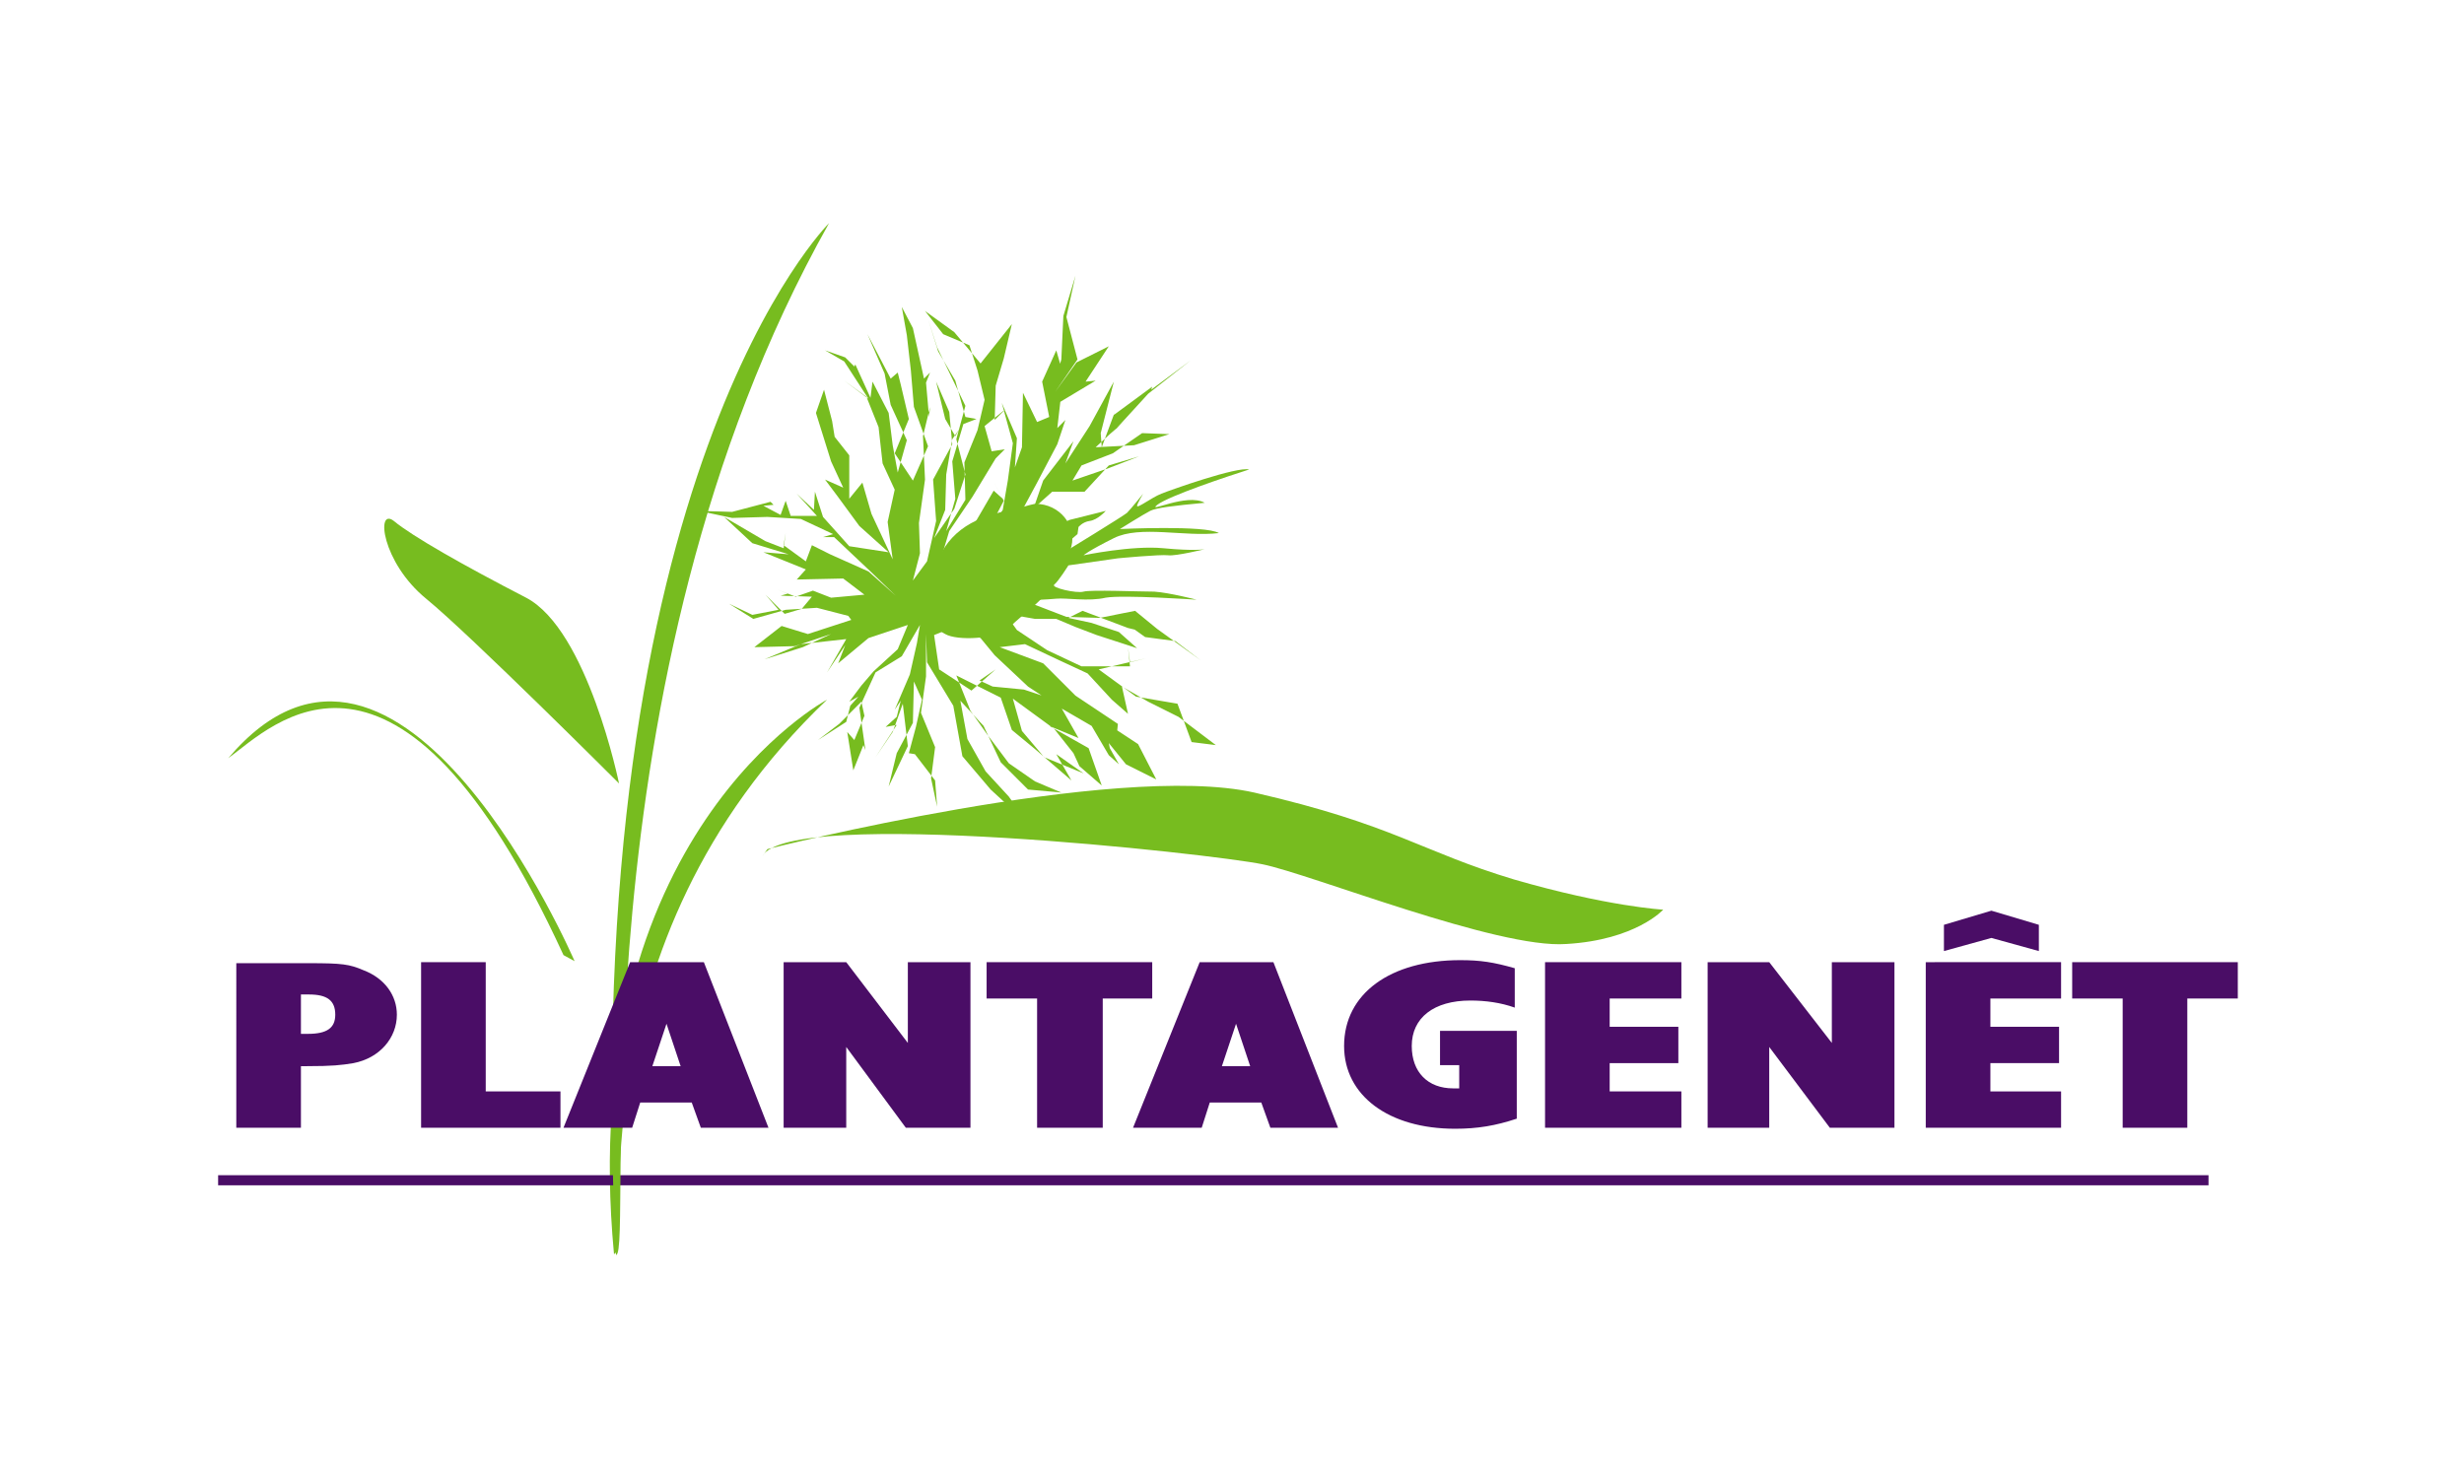 <?xml version="1.0" encoding="utf-8"?>
<!-- Generator: Adobe Illustrator 21.1.0, SVG Export Plug-In . SVG Version: 6.00 Build 0)  -->
<svg version="1.1" id="Ebene_1" xmlns="http://www.w3.org/2000/svg" xmlns:xlink="http://www.w3.org/1999/xlink" x="0px" y="0px"
	 width="244px" height="147px" viewBox="0 0 244 147" style="enable-background:new 0 0 244 147;" xml:space="preserve">
<style type="text/css">
	.st0{fill:#77BC1F;}
	.st1{fill:#4A0D66;}
</style>
<g>
	<path class="st0" d="M81.9,69.3c0,0-25,13.3-21.1,54.9C62.6,124.2,56.3,93.7,81.9,69.3"/>
	<path class="st0" d="M105.9,51.5l3.6-0.9c0,0-0.8,0.9-1.6,1c-0.7,0.1-1.1,0.6-1.1,0.6l-0.1,0.7l-0.7,0.6l-0.3,1
		c0,0,5.4-3.3,5.9-3.7c0.4-0.4,1.6-1.9,1.6-1.9s-0.6,1-0.6,1.2c0,0.3,1.4-0.8,2.4-1.2c1-0.4,7.5-2.7,8.7-2.4
		c-2.2,0.7-7.9,2.6-9.1,3.5c-1.1,0.9,2.9-1.2,4.7-0.2c-3.2,0.3-4.8,0.5-5.4,0.8c-0.6,0.3-3,1.8-3,1.8s8.5-0.4,9.8,0.4
		c-3.4,0.4-7.8-0.8-10.4,0.5c-2.6,1.3-3,1.7-3,1.7s4.8-1,7.9-0.7c3.1,0.3,4.1,0.1,4.1,0.1s-2.9,0.7-3.6,0.6c-0.8-0.1-5,0.3-5,0.3
		l-4.9,0.7c0,0-1,1.6-1.4,1.9c-0.4,0.3,2.2,0.9,2.9,0.7c0.7-0.2,5.5,0,7,0c1.5,0.1,4.2,0.8,4.2,0.8s-7.3-0.5-9-0.2
		c-1.7,0.4-3.9,0-4.9,0.1c-1,0.1-2.2,0.1-2.5,0.2C101.9,59.7,102.6,52.9,105.9,51.5"/>
	<g>
		<path class="st0" d="M102.5,49.9c2.5,0,4.1,2.2,3.6,4.2c-0.6,2.3-1.8,4.2-3.6,5.8c-0.9,0.8-1.8,1.5-2.6,2.3
			c-1.2,1.1-5.1,1.3-6.3,0.6c-1.5-0.8-2.1-2-1.7-3.9c0.1-0.8,0.4-1.5,0.6-2.3c1-3.7,3.7-5.3,7.2-6C100.8,50.4,101.9,50,102.5,49.9z"
			/>
	</g>
	<rect x="21.6" y="116.4" class="st1" width="197.1" height="1"/>
	<path class="st0" d="M76,84.1c0,0,34.4-8.7,48.2-5.6c13.9,3.2,16.4,5.8,25.7,8.6c9.3,2.7,14.8,3,14.8,3s-2.7,3-9.6,3.4
		c-6.8,0.5-25.2-6.9-30.1-7.9c-4.8-1-46.9-5.7-49.5-0.8"/>
	<path class="st0" d="M82.1,22.1c0,0-25,24.7-21.1,102.2C62.8,124.3,56.5,67.6,82.1,22.1"/>
	<path class="st0" d="M61.3,77.6c0,0-3.1-15.2-9.2-18.4C45.9,56,40.8,53.1,39,51.6c-1.8-1.4-1.2,4.1,3.2,7.7
		C46.6,62.9,61.3,77.6,61.3,77.6"/>
	<path class="st0" d="M55.8,94.6C39.3,58.7,26.9,72,22.6,75.1c17-20.1,34.3,20.1,34.3,20.1"/>
	<polyline class="st0" points="86.2,56.6 82.6,53.2 81.5,53.2 82.5,52.9 79.3,51.4 76,51.2 72.5,51.3 69.2,50.6 72.5,50.7 
		76.3,49.7 76.6,50 75.6,50.1 77.3,51 77.8,49.6 78.3,51.1 80.9,51.1 78.9,48.9 80.6,50.5 80.7,48.7 81.5,51.2 84.1,54.1 88,54.7 
		85.1,52.1 82.9,49.1 81.7,47.5 83.5,48.3 82.3,45.7 80.8,40.9 81.6,38.6 82.4,41.7 82.9,44.8 82.6,43.2 84.1,45.1 84.1,49.4 
		85.4,47.8 86.3,50.9 88.4,55.4 87.9,51.7 88.6,48.5 87.4,45.9 87,42.3 85.8,39.3 83.6,37.7 86,39.5 83.6,35.8 81.7,34.7 83.7,35.4 
		84.6,36.3 84.7,36.1 86.2,39.4 86.4,37.8 88,40.9 88.4,44.1 88.9,46.8 89.8,43.6 88.2,40.1 87.6,37 85.9,33.1 88.2,37.5 88.9,36.9 
		89.2,38.1 90,41.5 88.6,44.9 90.4,47.6 91.9,44.2 90.5,40.3 90.2,36.7 89.8,33.2 89.3,30.4 90.4,32.5 91.5,37.5 92.1,36.9 
		91.7,37.9 92,41.3 92.1,40.3 91.4,43.2 91.6,47.5 91,51.8 91.1,54.8 90.4,57.5 91.8,55.6 92.7,51.6 92.4,47.5 94.3,44 94,40.8 
		92.7,37.8 93.6,41.5 94.6,43.2 95,42.5 94.3,43.5 93.7,47 93.6,50.5 92.5,53.3 94.5,50.4 95.6,47 94.7,43.5 95.6,40.2 94.2,37.3 
		92.8,34.4 91.9,31.6 92.9,34.8 94.6,37.7 95.6,41.3 96.7,41.5 95.4,42 94.3,45.7 94.6,49.4 93.7,52.6 95.6,49.5 95.5,45.8 
		96.8,42.6 97.5,39.6 96.8,36.7 96,34.2 93.4,33.1 91.6,30.8 94.5,32.9 97.1,36 100.2,32.1 99.4,35.5 98.6,38.2 98.5,41.6 
		99.6,40.5 97.5,42.2 98.2,44.7 99.5,44.5 98.6,45.4 96.3,49.2 94,52.6 92.8,56.6 92.1,59 95,56.8 96.1,55.5 96.6,51.7 98.4,48.6 
		99.3,49.4 98.4,47.7 99.4,49.6 97.4,53.4 99.3,50.5 99.8,47.6 100.3,43.9 99.2,39.9 100.7,43.4 100.5,46.3 101.2,44.3 101.3,38.9 
		102.7,41.8 103.9,41.3 103.2,37.8 104.6,34.7 105.2,36.8 104,39.5 105.1,35.6 105.3,31.3 106.5,27.3 105.6,31.4 106.7,35.6 
		104.5,38.8 106.6,35.9 109.8,34.3 107.5,37.8 108.5,37.7 105,39.8 104.7,42.4 105.5,41.6 104.7,44 102.7,47.8 100.6,51.7 
		102.4,50.2 103.3,47.6 106.3,43.7 105.5,45.9 107.9,42.2 110.3,37.8 109,42.9 109.1,44.3 110.4,40.8 110.3,41.1 114.1,38.3 
		114,38.6 117.9,35.7 113.7,39 110.5,42.5 112,41.2 109.9,43 108.5,44.3 112.3,44.1 115.8,43 113.1,42.9 110.2,44.9 107.1,46.1 
		106.2,47.6 109.7,46.4 112.8,45.2 109.8,46.1 107.4,48.7 104.2,48.7 102.3,50.4 98.8,53.4 102.3,53.5 100.2,54.4 98.8,55.5 
		101.1,55.1 100.8,56.3 98.2,56.4 95.7,58.7 92.7,60 93.3,61.3 98.3,61.4 101.7,59.6 105.6,61.1 108.9,61.2 112.4,60.5 114.6,62.3 
		118.9,65.4 116.4,63.5 113.4,63.1 112,62.1 115.4,63.1 111.7,62.2 107.2,60.5 105.8,61.2 108.1,61.7 110.8,62.6 112.6,64.2 
		108.6,62.9 106.5,62.1 104.6,61.3 102.5,61.3 100.8,61 99.7,61 100.7,62.4 103.7,64.4 107.1,66 111.9,66 111.7,64.1 111.9,65.6 
		113.5,65.2 108.8,66.3 112.5,69 116.6,69.7 118,73.5 120.4,73.8 116.7,71 113.7,69.5 111.1,68 111.7,70.7 110.1,69.3 107.7,66.7 
		104.9,65.4 101.5,63.8 99,64.1 103.3,65.7 106.5,68.9 110.7,71.7 110.6,72.7 108.6,71 112.7,73.7 114.5,77.2 111.5,75.7 
		109.8,73.6 109.9,74.1 110.8,75.7 109.8,74.8 108.1,71.9 105,70.1 101.8,68 98.5,64.9 97.1,63.2 94.5,62.1 92.5,62.9 93,66.3 
		96.2,68.4 98.6,66.3 97,67.4 98.3,68 101.4,68.3 104.7,69.4 106.8,73.1 103.9,71.9 107.8,74.1 109.1,77.8 106.1,75.2 106.9,75.9 
		106.3,74.6 104.4,72.2 100.3,69.2 101.2,72.4 103.4,75 107.3,76.6 104.6,74.7 106.1,77.3 102.5,74.2 100.2,72.3 99.1,69.1 
		94.7,66.9 96.1,70.4 97.8,72.8 99.9,75.6 102.5,77.4 105.1,78.5 101.8,78.2 99.1,75.5 97.4,71.9 95.1,69.4 95.8,73.2 97.6,76.4 
		99.9,78.9 101.8,81.6 98.1,78.2 95.3,74.9 94.4,69.9 91.8,65.6 91.7,62.8 91.7,67 91.2,70.6 92.6,74 92.2,77.1 92.8,79.9 
		92.6,77.3 90.6,74.7 90,74.6 90.7,72 91.3,69.3 90.5,67.5 90.4,71.6 88.8,74.6 88,77.9 89.9,73.9 89.4,69.7 88.4,72.5 86.7,75 
		88.8,71.8 87.7,72 88.8,71 89.2,69.4 88.6,70.3 90.1,66.8 90.8,63.7 91.1,61.9 89.3,65 86.7,66.6 85.1,70.1 85.7,74.3 85.5,73.8 
		84.5,76.3 83.9,72.5 84.6,73.3 85.6,70.9 85.3,69.5 83.1,71.7 81,73.3 83.8,71.5 84.2,69.9 85,69 84.1,69.5 85.3,67.9 86.5,66.5 
		88.9,64.3 89.9,61.9 86,63.2 83,65.7 83.7,63.9 81.9,66.6 83.8,63.3 79.3,63.8 75.7,65.3 79.5,64.1 82.3,62.8 78.7,64 74.7,64.1 
		77.4,62 80,62.8 84.3,61.4 84,61 80.9,60.2 77.8,60.4 74.6,61.3 72.2,59.8 74.5,60.9 77.1,60.4 75.8,58.9 77.7,60.8 79.4,60.3 
		80.4,59.1 77.3,59 78,58.8 77,58.4 78.8,59.1 80.5,58.5 82.3,59.2 85.6,58.9 83.5,57.3 78.9,57.4 79.8,56.4 75.6,54.7 78.1,54.9 
		74.5,53.8 71.7,51.2 75.8,53.6 77.6,54.3 77.8,52.8 77.6,54 79.8,55.6 80.4,54 82.2,54.9 86,56.6 88.7,59 86.2,56.6 	"/>
	<path class="st1" d="M30.3,98.5c0.1,0,0.2,0,0.3,0c1.8,0,2.6,0.6,2.6,2c0,1.3-0.8,1.9-2.7,1.9h-0.7v-3.9L30.3,98.5z M23.4,111.7
		h6.4v-6.1h0.6c2.5,0,3.4-0.1,4.6-0.3c2.6-0.5,4.3-2.5,4.3-4.8c0-1.9-1.2-3.6-3.3-4.4c-1.4-0.6-2.1-0.7-5.4-0.7h-7.2V111.7z"/>
	<polygon class="st1" points="41.7,95.3 41.7,111.7 55.5,111.7 55.5,108.1 48.1,108.1 48.1,95.3 	"/>
	<path class="st1" d="M67.4,105.6h-2.8l1.4-4.2L67.4,105.6z M62.4,95.3l-6.6,16.4h6.8l0.8-2.5h5.1l0.9,2.5h6.7l-6.4-16.4H62.4z"/>
	<polygon class="st1" points="89.9,95.3 89.9,103.3 83.8,95.3 77.6,95.3 77.6,111.7 83.8,111.7 83.8,103.7 89.7,111.7 96.1,111.7 
		96.1,95.3 	"/>
	<polygon class="st1" points="97.7,95.3 97.7,98.9 102.7,98.9 102.7,111.7 109.2,111.7 109.2,98.9 114.1,98.9 114.1,95.3 	"/>
	<path class="st1" d="M123.8,105.6H121l1.4-4.2L123.8,105.6z M118.8,95.3l-6.6,16.4h6.8l0.8-2.5h5.1l0.9,2.5h6.7l-6.4-16.4H118.8z"
		/>
	<path class="st1" d="M142.6,102.1v3.4h1.9v2.3c-0.3,0-0.4,0-0.6,0c-2.5,0-4.1-1.6-4.1-4.2c0-2.8,2.2-4.5,5.8-4.5
		c1.5,0,3,0.2,4.4,0.7v-3.9c-2.1-0.6-3.4-0.8-5.4-0.8c-6.9,0-11.5,3.3-11.5,8.5c0,4.9,4.4,8.2,11,8.2c2.2,0,4-0.3,6.1-1v-8.7H142.6z
		"/>
	<polygon class="st1" points="153,95.3 153,111.7 166.5,111.7 166.5,108.1 159.4,108.1 159.4,105.3 166.2,105.3 166.2,101.7 
		159.4,101.7 159.4,98.9 166.5,98.9 166.5,95.3 	"/>
	<polygon class="st1" points="181.4,95.3 181.4,103.3 175.2,95.3 169.1,95.3 169.1,111.7 175.2,111.7 175.2,103.7 181.2,111.7 
		187.6,111.7 187.6,95.3 	"/>
	<path class="st1" d="M197.2,90.2l-4.7,1.4v2.6l4.7-1.3l4.7,1.3v-2.6L197.2,90.2z M190.7,95.3v16.4h13.4v-3.6h-7v-2.8h6.8v-3.6h-6.8
		v-2.8h7v-3.6H190.7z"/>
	<polygon class="st1" points="205.2,95.3 205.2,98.9 210.2,98.9 210.2,111.7 216.6,111.7 216.6,98.9 221.6,98.9 221.6,95.3 	"/>
</g>
</svg>
